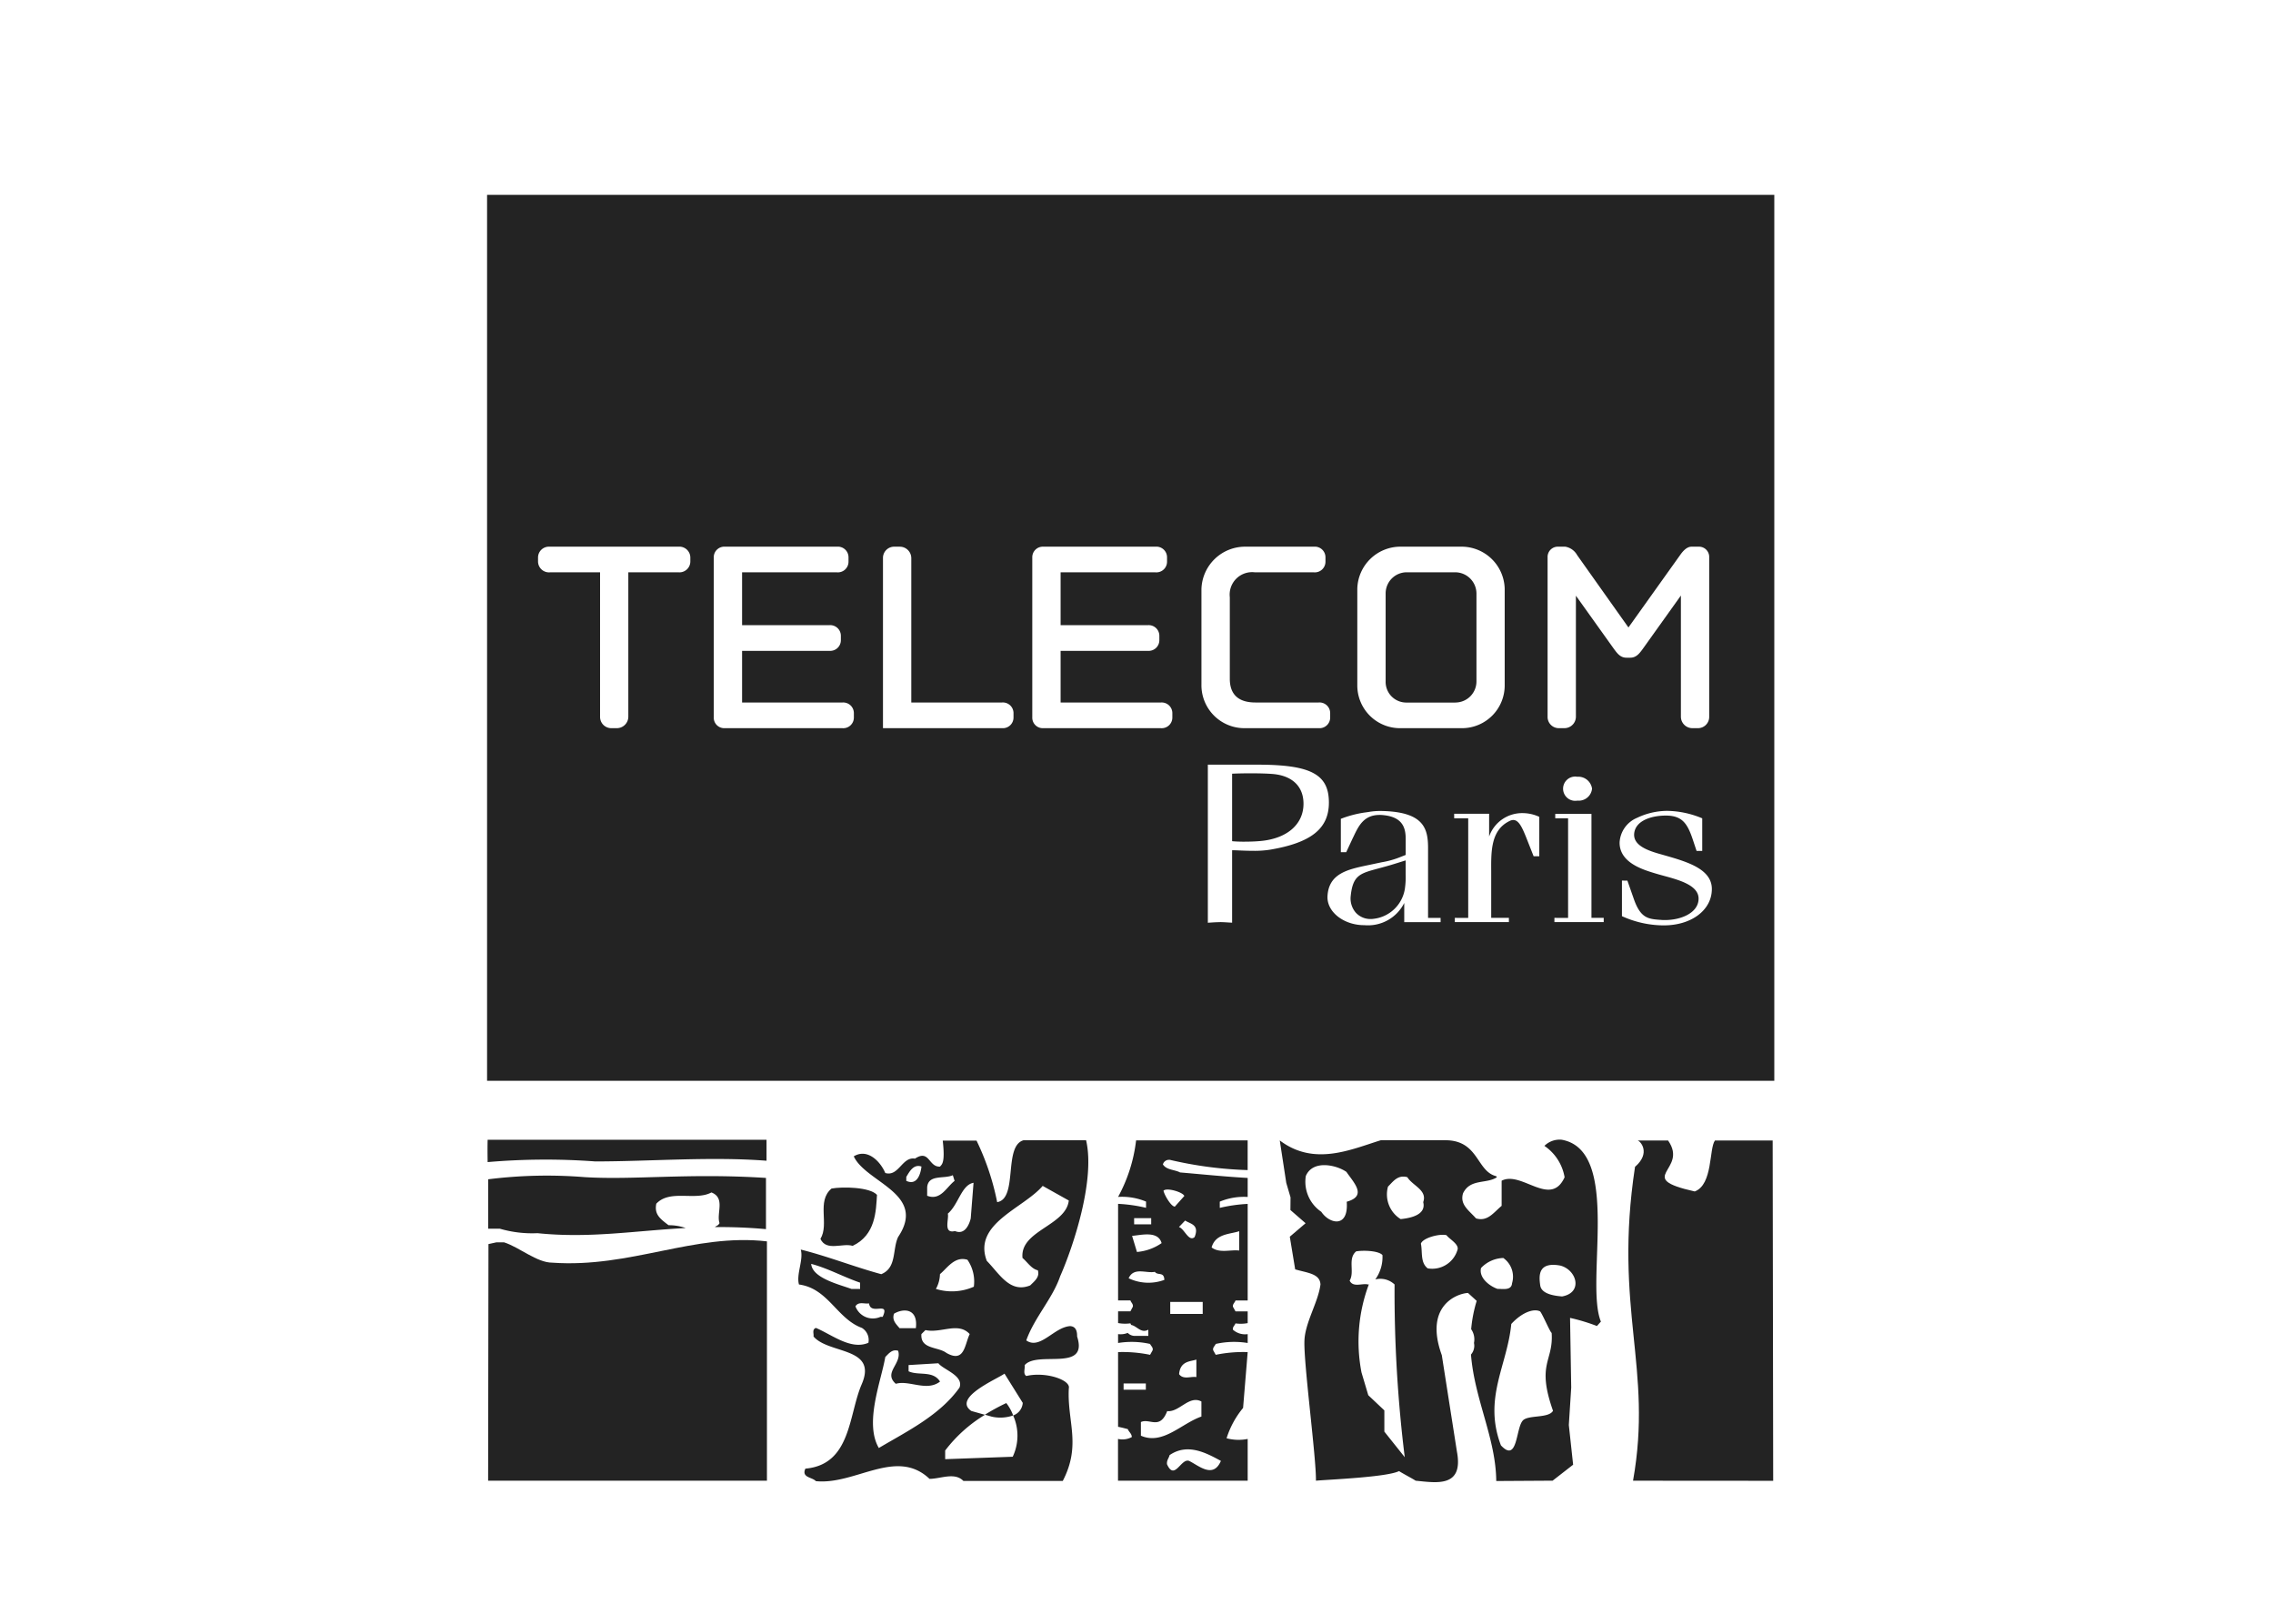 <svg xmlns="http://www.w3.org/2000/svg" width="140" height="100" viewBox="0 0 140 100"><g transform="translate(-350 -1762)"><g transform="translate(380 1773.998)" opacity="0.86"><g transform="translate(0 0)"><path d="M79.284,54.564H0V0H79.284V54.563ZM69.9,42.233v2.192a6.25,6.25,0,0,0,2.5.567h.082c1.675,0,2.918-.916,2.954-2.178.053-1.285-1.513-1.734-2.895-2.131l-.16-.046c-.865-.236-1.784-.549-1.729-1.287.071-.827,1.095-1.12,1.949-1.12.993,0,1.325.47,1.656,1.457l.239.72h.349V38.4a5.739,5.739,0,0,0-2.171-.46,4.348,4.348,0,0,0-1.842.429A1.743,1.743,0,0,0,69.755,39.9c0,1.224,1.409,1.652,2.166,1.882l.062.019c.153.046.317.091.491.138,1,.273,2.249.613,2.14,1.517-.086.793-1.1,1.208-2.055,1.208-.095,0-.19,0-.282-.012l-.04,0c-.722-.057-1.2-.1-1.616-1.315l-.385-1.1ZM54.97,38.191h0c.067,0,.138,0,.21.01,1.232.111,1.4.807,1.4,1.472v.981l-.275.108a5.422,5.422,0,0,1-1.21.345l-.538.114-.294.062c-1.254.263-2.435.511-2.5,1.931-.034.908.915,1.7,2.116,1.763.062,0,.125.005.187.005a2.493,2.493,0,0,0,2.425-1.37v1.18H58.73v-.26h-.772V40.255c0-1.151-.2-2.192-2.632-2.3-.118-.005-.223-.008-.319-.008a4.168,4.168,0,0,0-.708.061c-.083.012-.173.026-.278.039a6.766,6.766,0,0,0-1.435.383v2.055h.331l.4-.859.049-.1C53.679,38.868,54,38.191,54.97,38.191Zm-9.829,6.6c.166,0,.333.011.51.022l.238.014V40.364c.107,0,.258.006.433.014.25.01.561.023.876.023a6.193,6.193,0,0,0,1-.066c2.56-.426,3.652-1.3,3.652-2.905,0-1.745-1.112-2.335-4.405-2.335H44.394V44.83l.158-.01C44.745,44.807,44.943,44.794,45.141,44.794Zm20.6-.261v.261h3.036v-.261h-.755V38.124H65.792V38.4h.791v6.133Zm-6.134,0v.261h3.33v-.261H61.847V41.942c0-.1,0-.2,0-.3-.008-1.244-.015-2.53,1.142-3.083a.507.507,0,0,1,.218-.056c.34,0,.551.462.811,1.113l.442,1.12h.349V38.309a2.429,2.429,0,0,0-1.012-.23,2.153,2.153,0,0,0-2.078,1.441v-1.4H59.566V38.4h.865v6.133Zm7.533-8.693a.747.747,0,1,0,.018,1.472.822.822,0,0,0,.9-.736A.854.854,0,0,0,67.135,35.84Zm6.391-11.152V32.14a.708.708,0,0,0,.706.707h.33a.692.692,0,0,0,.707-.707V22.33a.631.631,0,0,0-.66-.66h-.425c-.3,0-.538.277-.707.518L70.3,26.645l-3.16-4.457a1.034,1.034,0,0,0-.731-.518H65.98a.631.631,0,0,0-.66.66v9.81a.691.691,0,0,0,.707.707h.33a.708.708,0,0,0,.707-.707V24.688l2.358,3.3c.2.267.389.519.755.519h.236c.367,0,.564-.264.754-.519l2.357-3.3ZM56.312,21.67A2.658,2.658,0,0,0,53.6,24.264v5.943a2.632,2.632,0,0,0,2.616,2.641h3.845a2.632,2.632,0,0,0,2.617-2.641V24.264a2.658,2.658,0,0,0-2.712-2.594Zm-9.621,0A2.689,2.689,0,0,0,44,24.287v5.872A2.645,2.645,0,0,0,46.6,32.847h4.621a.656.656,0,0,0,.708-.661v-.259a.656.656,0,0,0-.708-.661H47.327c-1.048,0-1.58-.492-1.58-1.462V24.782A1.383,1.383,0,0,1,47.3,23.25h3.632a.656.656,0,0,0,.707-.661V22.33a.655.655,0,0,0-.707-.66Zm-12.427,0a.65.65,0,0,0-.683.66v9.857a.646.646,0,0,0,.66.661H41.5a.656.656,0,0,0,.708-.661v-.259a.656.656,0,0,0-.708-.661H35.326V28.085H40.7a.656.656,0,0,0,.707-.661v-.26a.655.655,0,0,0-.707-.66H35.326V23.25h5.847a.656.656,0,0,0,.708-.661V22.33a.656.656,0,0,0-.708-.66Zm-9.173,0a.691.691,0,0,0-.706.707v10.47h7.333a.656.656,0,0,0,.707-.661v-.259a.656.656,0,0,0-.707-.661H26.129V22.378a.708.708,0,0,0-.707-.707Zm-10.445,0a.65.65,0,0,0-.684.66v9.857a.646.646,0,0,0,.661.661h7.263a.655.655,0,0,0,.706-.661v-.259a.655.655,0,0,0-.706-.661H15.707V28.085h5.377a.656.656,0,0,0,.707-.661v-.26a.655.655,0,0,0-.707-.66H15.707V23.25h5.848a.656.656,0,0,0,.707-.661V22.33a.655.655,0,0,0-.707-.66Zm-10.8,0a.67.67,0,0,0-.707.66v.26a.675.675,0,0,0,.731.66h3.09v8.89a.692.692,0,0,0,.707.707H8A.708.708,0,0,0,8.7,32.14V23.25h3.112a.67.67,0,0,0,.707-.66v-.26a.675.675,0,0,0-.731-.66ZM54.446,44.6a1.222,1.222,0,0,1-.938-.389,1.341,1.341,0,0,1-.315-1.025c.134-1.278.563-1.392,1.709-1.7.273-.073.582-.155.94-.266l.736-.229v.628c0,.083,0,.16,0,.232a4.949,4.949,0,0,1-.038.811,2.2,2.2,0,0,1-1.986,1.931C54.518,44.6,54.482,44.6,54.446,44.6Zm-7.768-4.761c-.306,0-.579-.011-.789-.032V35.652c.285-.016.728-.025,1.156-.025.516,0,.981.014,1.308.039,1.229.091,1.933.76,1.933,1.835,0,1.283-1.036,2.166-2.7,2.3C47.3,39.826,46.984,39.837,46.678,39.837Zm12.959-8.569H56.618a1.272,1.272,0,0,1-1.273-1.3V24.547a1.3,1.3,0,0,1,1.3-1.3h2.994a1.314,1.314,0,0,1,1.3,1.3V29.97A1.3,1.3,0,0,1,59.637,31.268Z" transform="translate(0)"/><g transform="translate(70.294 58.239)"><path d="M-15.592-36.636l-.032-20.96h-3.554c-.37.493-.12,2.716-1.245,3.14-3.809-.854-.338-1.287-1.645-3.14-.164.009-1.717,0-1.882,0,.178.024.841.769-.152,1.623-1.334,8.786,1.118,12.366-.122,19.331Z" transform="translate(24.513 57.596)"/></g><g transform="translate(20.535 61.138)"><path d="M-3.464-6.278c1.426-.673,1.437-2.162,1.5-3.139-.432-.485-2.123-.515-2.8-.391-.939.786-.124,2.188-.684,3.1.37.789,1.362.237,1.982.429" transform="translate(5.445 9.87)"/></g><g transform="translate(30.664 74.412)"><path d="M0-1.253l.423.121a2.386,2.386,0,0,0,1.316-.076,2.827,2.827,0,0,0-.423-.762A12.694,12.694,0,0,0,0-1.253" transform="translate(0 1.969)"/></g><g transform="translate(19.167 58.225)"><path d="M-20.29-12.971c-.86-2.284,2.248-3.215,3.446-4.609l1.608.9c-.175,1.56-3.024,1.849-2.851,3.539.3.252.557.677.944.758.135.421-.216.677-.471.932-1.25.5-1.894-.72-2.676-1.516m1.627,9.528A3.036,3.036,0,0,1-18.69-.9L-22.85-.75v-.533a8.774,8.774,0,0,1,2.449-2.2l-.836-.235c-1.189-.813,1.608-1.978,2.041-2.3l1.124,1.8a.889.889,0,0,1-.591.776m-8.276,2c-.9-1.546.148-4.124.4-5.6.211-.211.429-.5.792-.384.249.808-.937,1.335-.144,2.034.821-.243,1.9.5,2.723-.137-.43-.7-1.327-.348-1.936-.633v-.384l1.835-.111c.285.39,1.584.757,1.3,1.5-1.222,1.725-3.311,2.731-4.963,3.716m-1.445-8.723c.19-.317.565-.13.837-.18.1.774,1.306-.183.84.828h-.135a1.144,1.144,0,0,1-1.542-.648M-26-9.711c.622-.362,1.488-.3,1.344.892h-1.006c-.194-.241-.484-.481-.338-.892m.755-8.423c.174-.281.429-.813.934-.639-.043.422-.256,1.2-.934.882ZM-24.065-8.7c.968.212,2.014-.525,2.725.245-.319.673-.319,1.794-1.435,1.161-.5-.388-1.616-.213-1.538-1.161Zm.106-8.8c.073-.807,1.041-.491,1.58-.739l.109.35c-.506.389-.865,1.235-1.69.916Zm2.874,6.129a3.33,3.33,0,0,1-2.336.136,1.97,1.97,0,0,0,.25-.912c.438-.355.9-1.127,1.692-.883a2.358,2.358,0,0,1,.394,1.658m-.018-6.4-.174,2.2c-.087.346-.351,1.033-.969.773-.749.177-.356-.735-.442-1.072.661-.562.84-1.774,1.585-1.9m-6.987,6.536h-.536c-.755-.277-2.409-.665-2.477-1.543,1.043.277,1.973.8,3.013,1.158Zm12.964,2.289c-1,.035-1.869,1.484-2.729.882.5-1.41,1.614-2.568,2.084-3.942.825-1.872,2.172-5.954,1.6-8.385h-3.853c-1.255.355-.326,3.6-1.624,3.811a15.757,15.757,0,0,0-1.27-3.788H-23c.158,1.39-.055,1.457-.168,1.6-.715.038-.643-1.087-1.543-.49-.788-.142-1,1.129-1.829.883-.282-.673-1.076-1.548-1.94-1.025.753,1.625,4.524,2.293,2.732,4.965-.363.776-.074,1.9-1.039,2.292-1.693-.46-3.269-1.094-4.958-1.516.181.634-.288,1.516-.11,2.151,1.8.241,2.338,2.111,3.876,2.674a.873.873,0,0,1,.4.917c-1.082.46-2.231-.494-3.234-.917-.253.1-.115.353-.147.526.932,1.1,3.949.633,2.979,2.92-.825,1.871-.644,4.969-3.479,5.221-.256.561.426.519.646.77,2.436.247,4.955-2.081,7-.141.681,0,1.545-.428,2.085.127h6.123c1.154-2.229.262-3.656.371-5.7.135-.518-1.432-1.045-2.618-.761-.213-.143-.073-.426-.1-.669.787-.916,3.947.456,3.229-1.766,0-.173,0-.6-.4-.634" transform="translate(31.899 20.392)"/></g><g transform="translate(0.071 60.417)"><path d="M-10.4-.142a28.987,28.987,0,0,0-5.949.132V3.033h.717a7.124,7.124,0,0,0,2.32.276c3.22.328,5.932-.144,9.128-.318a3.164,3.164,0,0,0-1.055-.173c-.542-.41-.885-.675-.756-1.325C-5.146.59-3.594,1.336-2.6.8c.878.338.292,1.295.5,1.888-.087.167-.183.153-.285.245.978-.007,2.02.024,3.145.127V-.094C-3.992-.4-7.345.043-10.4-.142" transform="translate(16.347 0.223)"/></g><g transform="translate(38.866 58.238)"><path d="M-4.982-15.01a2.83,2.83,0,0,1-2.2-.1c.317-.709,1.082-.287,1.614-.395.184.249.564-.033.586.494M-2.7-7.521v.928c-1.234.427-2.379,1.772-3.727,1.179v-.841c.54-.252,1.165.507,1.62-.674.739.088,1.345-1,2.107-.591M-3.754-20.175l-.582.653c-.228,0-.638-.7-.7-.978.182-.211,1.193.08,1.286.325m.05,1.509c.287.211.9.228.581,1.019-.36.322-.628-.515-.965-.617Zm.69,8.566v1.076c-.346-.057-.8.179-1.064-.179.07-.832.718-.774,1.064-.9m.39-2.811h-2v-.737h2ZM-1.5-3.86c-.474,1.106-1.348.3-1.953,0-.5-.2-.9,1.259-1.367.2-.023-.254.113-.355.158-.556,1.1-.756,2.24-.148,3.162.354M-7.493-8.631h1.37v.384h-1.37Zm2.343-8.644a3.119,3.119,0,0,1-1.52.546l-.3-.991c.567-.049,1.6-.33,1.818.445m-1.693-1.538h1.052v.383H-6.843Zm6.473.809v1.187c-.551-.064-1.218.181-1.7-.191.239-.862,1.148-.808,1.7-1m-4.292-4.4a24.057,24.057,0,0,0,4.812.636V-23.6H-6.723a9.551,9.551,0,0,1-1.109,3.48,3.853,3.853,0,0,1,1.722.288v.384a9.424,9.424,0,0,0-1.722-.245v5.947h.759c.044.14.18.215.15.388l-.15.284h-.759v.723a2.4,2.4,0,0,0,.759.017.36.36,0,0,0,.049.1c.358.066.609.54,1.054.291v.383h-.8a.609.609,0,0,1-.468-.186,1.171,1.171,0,0,1-.595.076v.547a5.191,5.191,0,0,1,1.971.058c.067.144.2.216.157.392l-.157.278a8.372,8.372,0,0,0-1.971-.167v4.6c.216.041.433.1.6.143.063.175.245.28.245.49a1.206,1.206,0,0,1-.849.114v2.572H.15V-5.214a2.851,2.851,0,0,1-1.3-.042A5.52,5.52,0,0,1-.133-7.124L.15-10.562a8.346,8.346,0,0,0-1.968.167l-.156-.278c-.041-.176.093-.248.156-.392A5.181,5.181,0,0,1,.15-11.123v-.547a1.116,1.116,0,0,1-.91-.273c-.024-.18.111-.249.158-.387a2.357,2.357,0,0,0,.752-.017v-.723H-.6l-.158-.284c-.024-.172.111-.247.158-.388H.15v-5.947a9.387,9.387,0,0,0-1.719.245v-.384A3.861,3.861,0,0,1,.15-20.117v-1.171c-1.419-.079-2.828-.227-4.164-.339-.338-.18-.829-.14-1.058-.494a.384.384,0,0,1,.41-.281" transform="translate(7.832 23.597)"/></g><g transform="translate(0.028 58.195)"><path d="M-11.589-2.333c3.391,0,7.116-.308,10.554-.043V-3.668H-18.211c-.018.536,0,1.376,0,1.376a41.471,41.471,0,0,1,6.622-.041" transform="translate(18.219 3.668)"/></g><g transform="translate(0.065 64.373)"><path d="M-6.916-2.434c-.962,0-2.007-.939-2.972-1.251h-.481l-.483.106-.021,14.572H6.3V-3.746C1.816-4.263-2.091-2.094-6.916-2.434" transform="translate(10.873 3.826)"/></g><g transform="translate(48.829 58.183)"><path d="M-30.388-16.89c-.392-.035-1.276-.121-1.35-.685-.091-.613-.125-1.466,1.237-1.217,1.013.262,1.417,1.663.113,1.9m-2.43,7.653c-.427.481-.307,2.635-1.341,1.518-1.1-2.9.39-4.9.639-7.475.643-.7,1.353-.963,1.757-.784.1.021.639,1.314.729,1.332.122,1.774-.953,1.862.084,4.8-.28.481-1.543.235-1.868.606m-2.565-9.4a1.964,1.964,0,0,1,1.372-.617,1.411,1.411,0,0,1,.539,1.553c-.038.457-.539.349-.9.349-.5-.176-1.157-.689-1.011-1.286m-1.456-1.1a1.624,1.624,0,0,1-1.828,1.123c-.469-.355-.312-1.027-.421-1.519.109-.352,1.142-.633,1.576-.525.179.245.813.569.673.92M-38.945-22.7c.214.848-.951,1-1.389,1.046a1.791,1.791,0,0,1-.78-2c.327-.324.6-.744,1.193-.581.318.525,1.244.791.976,1.537M-41.338-8.566V-9.873l-.99-.935-.417-1.4a10.027,10.027,0,0,1,.457-5.44.11.11,0,0,1-.037.025c-.361-.108-.934.211-1.151-.243.326-.532-.139-1.344.4-1.8.393-.073,1.369-.054,1.621.227a2.349,2.349,0,0,1-.441,1.5,1.277,1.277,0,0,1,1.187.31,82.812,82.812,0,0,0,.627,10.638ZM-45.231-22.11a2.235,2.235,0,0,1-.944-2.2c.433-1.016,1.892-.677,2.5-.252.463.678,1.294,1.482.019,1.838.127,1.637-1.062,1.379-1.571.613M-28-15.342c-1-2.434,1.285-10.534-2.414-11.2a1.336,1.336,0,0,0-1.066.378,2.931,2.931,0,0,1,1.244,1.933c-.864,1.9-2.655-.423-3.878.213v1.547c-.506.421-.865.985-1.578.773-.434-.493-1.009-.843-.8-1.543.438-.917,1.438-.565,2.085-.99a.771.771,0,0,1-.04-.066c-1.228-.3-1.067-2.215-3.142-2.215h-3.964c-1.84.568-4.106,1.619-6.227.013l.4,2.613.263.893-.007.78.934.813-.972.83.331,2.011c.733.218,1.522.254,1.558.925-.134,1.1-.958,2.356-.988,3.49-.049,1.4.732,7.2.709,8.6.757-.069,4.382-.215,5.123-.592,0,.028,1.01.563,1.01.592,1.287.125,2.971.444,2.551-1.789l-.931-5.939c-1.106-3.041.931-3.8,1.612-3.834l.536.488a8.434,8.434,0,0,0-.34,1.744,1.1,1.1,0,0,1,.173.848.82.82,0,0,1-.184.713c.214,2.757,1.532,5.156,1.556,7.789l3.472-.021,1.263-.983-.265-2.446.147-2.305L-29.9-15.57a11.868,11.868,0,0,1,1.655.5Z" transform="translate(47.775 26.553)"/></g></g></g><rect width="140" height="100" transform="translate(350 1762)" fill="none"/></g></svg>